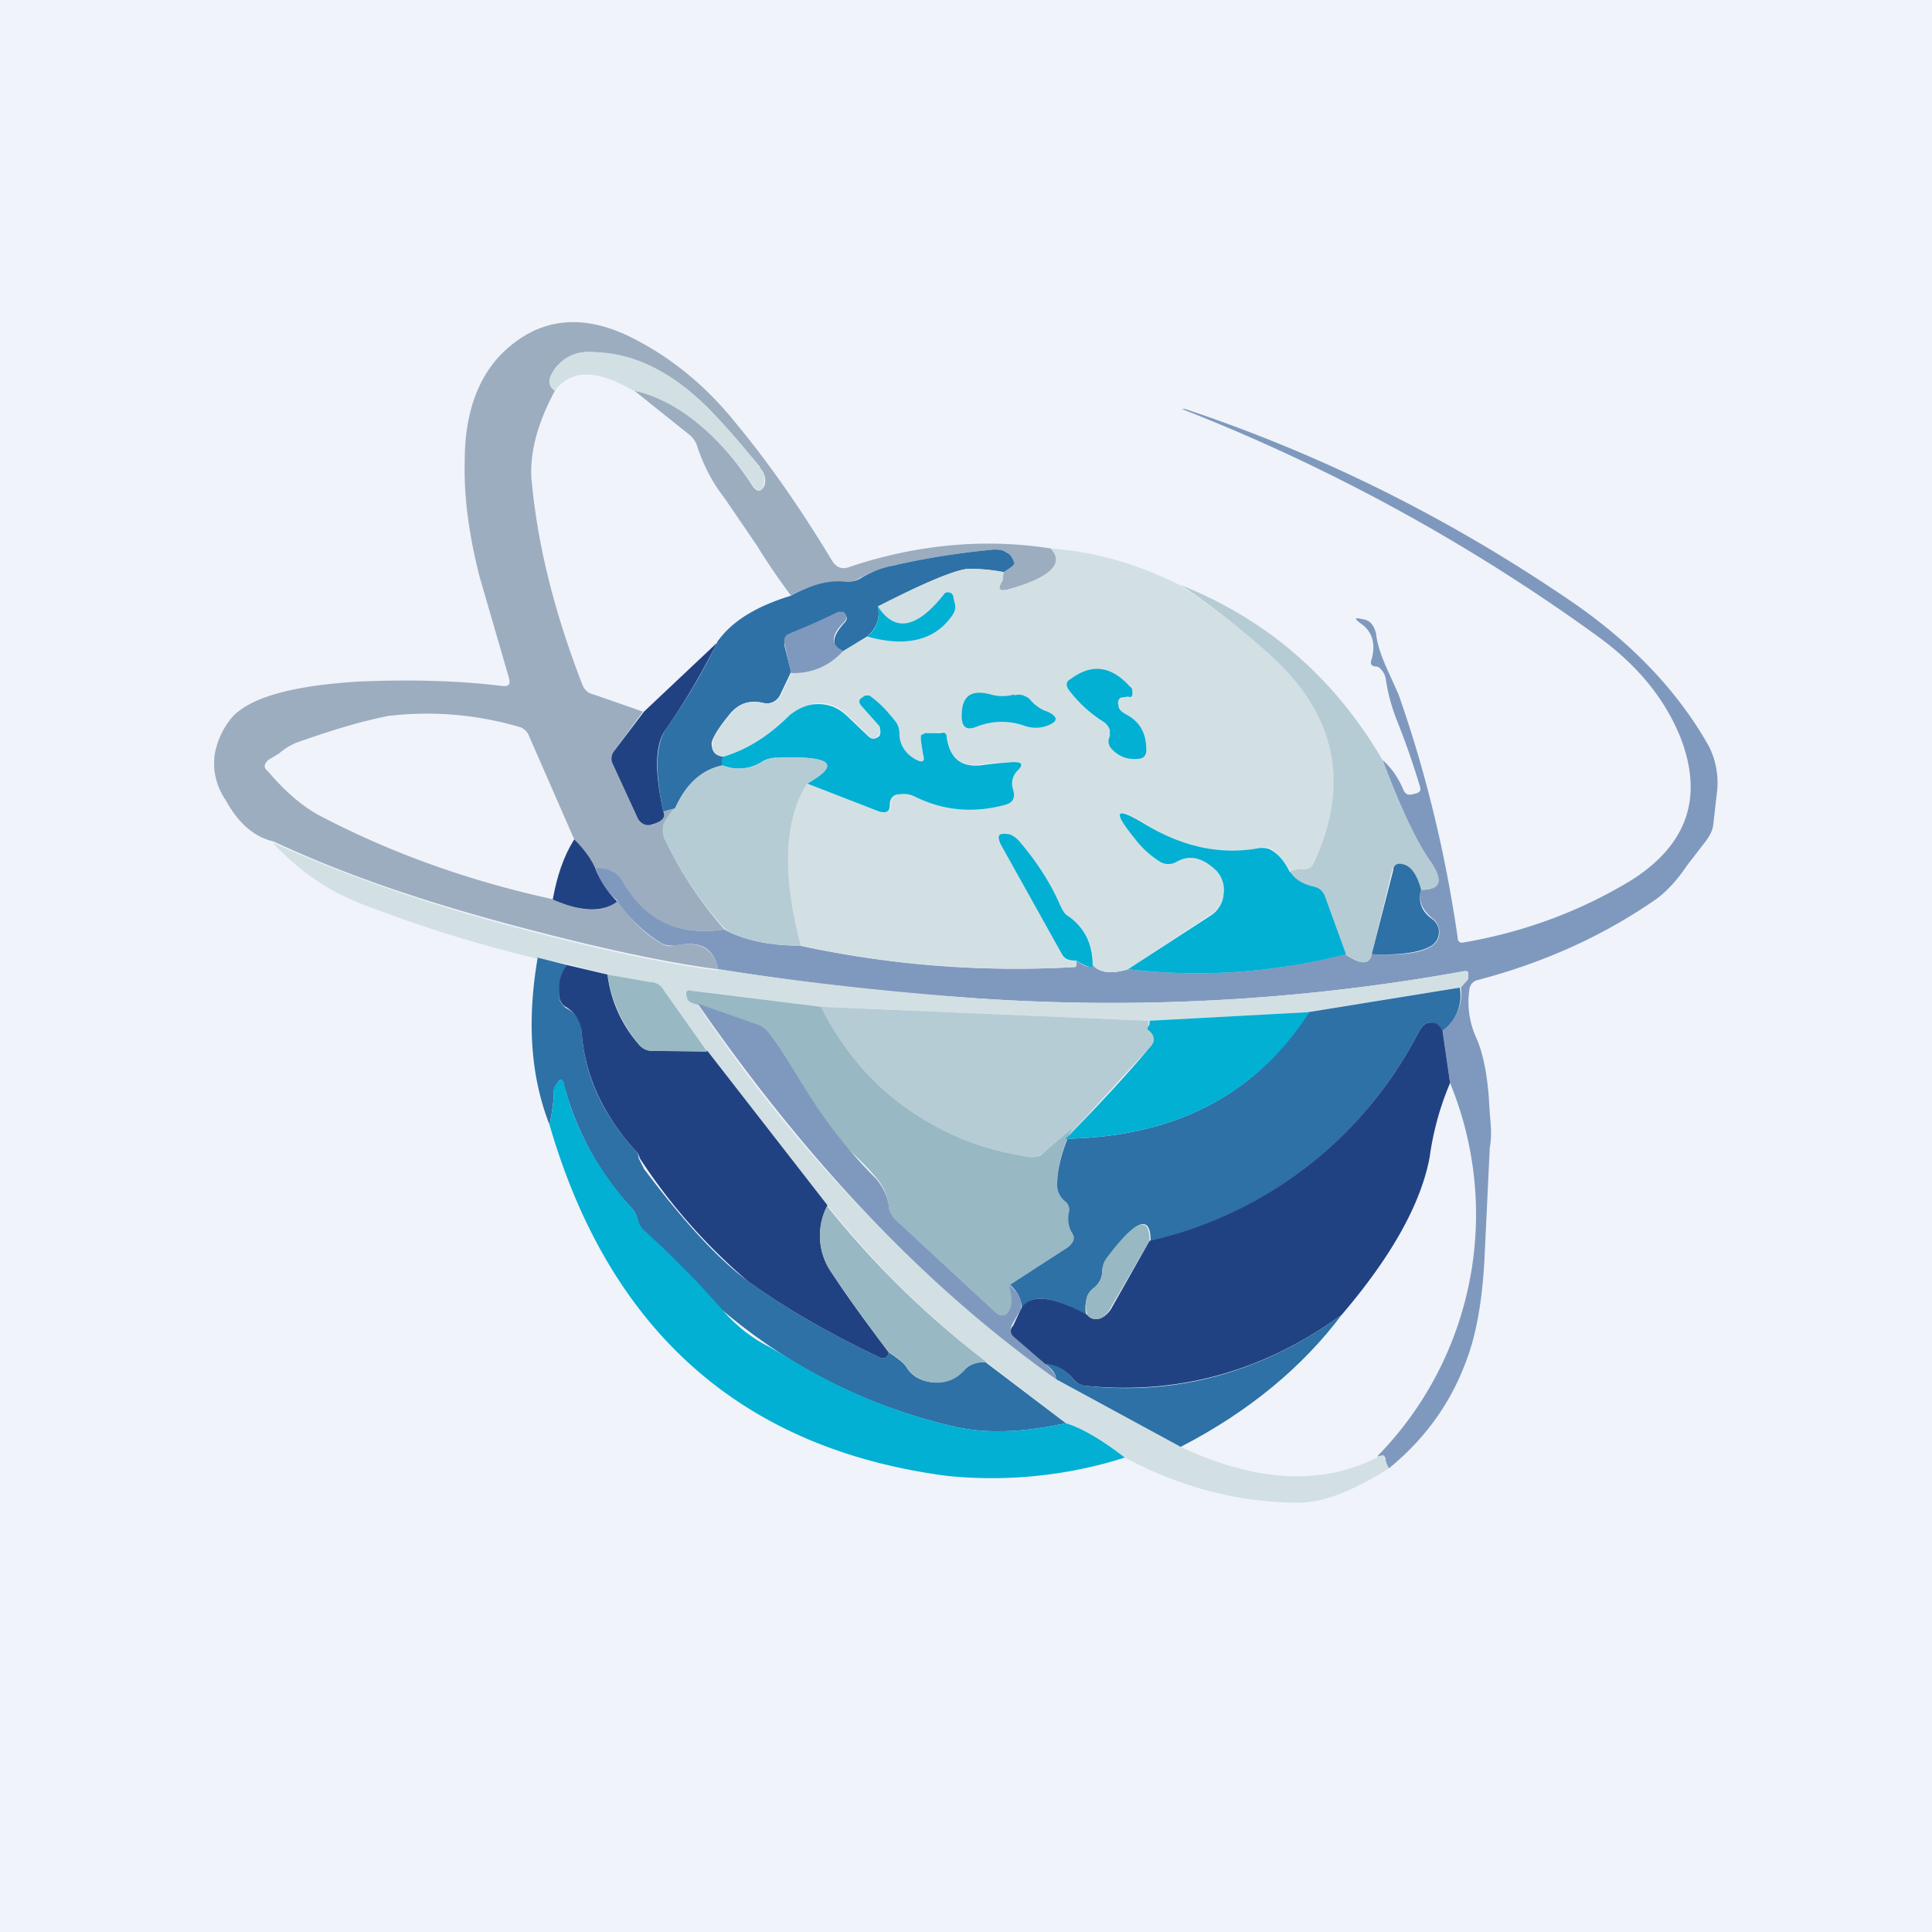 <!-- by TradingView --><svg width="18" height="18" viewBox="0 0 18 18" xmlns="http://www.w3.org/2000/svg"><path fill="#F0F3FA" d="M0 0h18v18H0z"/><path d="M9.79 5.11c.13.14 0 .27-.39.38-.1.03-.11 0-.06-.08l.01-.08c.07-.04.1-.07.1-.08a.17.17 0 0 0-.07-.1.18.18 0 0 0-.12-.03c-.32.03-.64.08-.94.15-.1.02-.2.06-.3.11a.22.22 0 0 1-.13.04.91.91 0 0 0-.52.13 6.4 6.4 0 0 1-.32-.47l-.3-.44c-.11-.14-.2-.31-.26-.5a.24.24 0 0 0-.08-.1l-.5-.4c.4.08.77.38 1.11.9.04.05.07.04.1-.01a.16.16 0 0 0-.04-.17v-.01c-.29-.35-.51-.6-.68-.72a1.49 1.49 0 0 0-.9-.35.38.38 0 0 0-.34.17c-.06.09-.05.15.01.19-.16.3-.23.56-.22.8.05.59.2 1.23.48 1.95.02.04.05.07.1.08l.46.16-.27.37a.11.11 0 0 0-.01.12l.23.5c.01.03.03.05.06.06a.1.1 0 0 0 .09 0c.08-.03.11-.07.09-.12l.11-.03a.36.36 0 0 0-.1.15c-.02.05-.02.1.02.17.14.29.32.56.54.81-.43.06-.74-.08-.93-.42a.29.29 0 0 0-.11-.12.3.3 0 0 0-.16-.02c-.03-.08-.1-.17-.2-.28l-.42-.96a.14.14 0 0 0-.1-.09 3.06 3.06 0 0 0-1.21-.1c-.26.05-.55.14-.86.25a.58.58 0 0 0-.16.1l-.1.06c-.04.04-.05.07 0 .11.17.2.33.33.48.41.63.33 1.35.6 2.18.78.26.12.46.13.6.01.1.16.23.3.4.4.03.02.08.03.12.02.24-.05.37.03.41.22-.4-.05-1-.17-1.76-.37-.93-.24-1.72-.51-2.38-.82-.18-.04-.33-.17-.45-.39a.6.6 0 0 1-.1-.42.75.75 0 0 1 .14-.32c.15-.2.55-.32 1.2-.36.47-.02.92-.01 1.33.04.07.01.09-.01.07-.08l-.27-.93c-.1-.39-.15-.75-.14-1.09 0-.45.13-.78.35-1 .36-.35.79-.38 1.29-.1.33.18.63.43.9.77.33.4.62.83.88 1.26.04.07.1.09.17.06.6-.2 1.23-.27 1.87-.17Z" fill="#9CADC0"/><path d="M5.9 3.64c-.34-.2-.58-.2-.73 0-.06-.04-.07-.1 0-.2.08-.11.2-.17.34-.16.32 0 .61.12.9.35a5.07 5.07 0 0 1 .67.73c.05.05.05.1.03.17-.02.05-.05.06-.09 0-.34-.5-.72-.8-1.11-.89Z" fill="#D2E0E4"/><path d="M12.94 13.68a.28.28 0 0 1-.03-.07c0-.03-.01-.04-.02-.05l-.06.01a3.22 3.22 0 0 0 .68-3.48l-.07-.5a.4.4 0 0 0 .17-.39l.07-.08v-.05c0-.02-.02-.03-.05-.02-1.55.28-3.12.36-4.68.24-.75-.05-1.5-.14-2.26-.26-.04-.2-.17-.27-.4-.22-.05 0-.1 0-.14-.03-.16-.1-.29-.23-.4-.39a.65.65 0 0 1-.2-.3.3.3 0 0 1 .16.03c.04.02.08.06.11.12.2.34.5.48.93.42.18.1.42.15.7.15.83.18 1.68.25 2.56.2.02 0 .02-.02.02-.06.08.06.13.07.15.04.06.07.17.09.33.04.7.08 1.37.03 2.02-.14.15.1.23.1.25 0 .25.01.43 0 .55-.07a.15.15 0 0 0 .08-.13c0-.05-.02-.1-.06-.13-.1-.08-.14-.17-.11-.27.18 0 .21-.08.09-.26-.13-.18-.28-.5-.45-.95.09.08.15.17.2.29.02.03.04.04.08.03l.04-.01c.03-.01.04-.03.03-.06a7.27 7.27 0 0 0-.22-.63 1.74 1.74 0 0 1-.1-.38.18.18 0 0 0-.06-.1l-.02-.01c-.05 0-.07-.02-.05-.07.04-.15 0-.26-.1-.33-.07-.05-.06-.06.02-.04.07.01.1.06.12.13.01.1.05.22.12.37l.09.2c.26.74.44 1.5.55 2.26 0 .04.02.06.06.05.58-.1 1.1-.3 1.56-.58.52-.33.67-.77.46-1.32-.15-.38-.42-.7-.8-.97a17.43 17.43 0 0 0-3.85-2.1h.03c1.26.42 2.45 1.01 3.58 1.78.56.38 1 .83 1.3 1.36.06.12.09.25.08.4l-.04.35c-.01.05-.04.1-.07.14l-.17.22c-.1.15-.2.25-.28.31-.5.35-1.06.6-1.67.76a.1.1 0 0 0-.08.09.8.8 0 0 0 .06.44c.06.13.1.31.12.55l.01.16c.01.11.02.22 0 .32l-.05 1.05c-.02.36-.07.68-.17.94-.15.41-.4.74-.72 1Z" fill="#7F99BE"/><path d="M9.35 5.33a1.57 1.57 0 0 0-.34-.03c-.14.02-.42.14-.83.35.02.11-.01.2-.1.28l-.23.14c-.11-.05-.1-.14.02-.27.03-.03.02-.06 0-.08-.02-.01-.04-.02-.06 0a7 7 0 0 1-.45.2c-.04.01-.06.04-.05.1l.06.24-.1.21a.14.14 0 0 1-.16.08c-.12-.03-.22 0-.3.09-.11.13-.17.23-.18.28 0 .08.03.12.11.13a.08.08 0 0 0 0 .08c-.2.04-.34.17-.45.4l-.11.03c-.08-.37-.07-.62.02-.76.17-.24.34-.52.49-.83.13-.18.35-.32.68-.42.18-.1.35-.15.52-.13.05 0 .1-.01.14-.04.09-.05.18-.09.29-.11.3-.07.62-.12.94-.15.04 0 .08 0 .12.03.04.02.06.06.07.1 0 .01-.03.04-.1.08Z" fill="#2D71A6"/><path d="M9.79 5.11c.42.03.82.15 1.2.34.3.2.58.41.83.64.63.55.77 1.2.42 1.95-.02.04-.05.06-.1.06-.04 0-.08 0-.12.02a.62.62 0 0 0-.16-.2.15.15 0 0 0-.12-.02c-.37.07-.72 0-1.06-.22-.29-.18-.32-.13-.11.13a.9.9 0 0 0 .24.21c.05.03.1.03.15 0 .12-.06.24-.03.36.08.06.06.09.13.08.22-.01.09-.05.16-.12.2l-.77.51c-.16.05-.27.03-.33-.04a.5.5 0 0 0-.22-.45.26.26 0 0 1-.08-.1 2.6 2.6 0 0 0-.39-.6.17.17 0 0 0-.11-.07c-.08 0-.1.02-.06.09.2.33.39.68.58 1.04.02.04.06.06.13.05 0 .04 0 .06-.02.06a9.57 9.57 0 0 1-2.55-.2c-.17-.66-.16-1.16.06-1.51l.68.26c.06.02.1 0 .1-.07 0-.05.02-.08.08-.1.04 0 .1 0 .14.03.26.13.55.16.84.08.07-.02.1-.07.08-.14a.17.17 0 0 1 .04-.18c.06-.06.04-.08-.04-.08a4 4 0 0 0-.3.02c-.18.03-.29-.06-.32-.25 0-.03-.02-.05-.06-.05l-.14.01-.04.02v.05l.02.13c.02.06 0 .08-.06.05-.1-.05-.16-.13-.16-.24a.2.2 0 0 0-.03-.11c-.08-.1-.16-.18-.25-.25h-.04l-.03.02c-.03.02-.03.04 0 .07l.15.18c.02.02.02.03.02.05 0 .02 0 .04-.02.05-.03.04-.06.04-.09 0l-.21-.2a.36.36 0 0 0-.26-.1c-.1.01-.18.05-.26.11-.19.19-.4.32-.62.39-.08-.01-.11-.05-.1-.13 0-.05.06-.15.18-.28.07-.09.17-.12.3-.09a.14.14 0 0 0 .16-.08l.09-.2a.6.6 0 0 0 .48-.2l.23-.14c.35.1.62.04.78-.18.04-.04.05-.1.03-.15l-.01-.05a.04.04 0 0 0-.04-.03l-.04.01c-.25.33-.46.37-.62.12.41-.21.69-.33.83-.35.05 0 .17 0 .34.03l-.01.08c-.05.08-.03.1.06.08.39-.11.52-.24.39-.38Z" fill="#D2E0E4"/><path d="M11 5.45c.8.32 1.43.86 1.88 1.63.17.45.32.77.45.95.12.18.1.26-.1.26-.03-.15-.09-.23-.17-.24-.04 0-.08.01-.09.06l-.19.78c-.02.1-.1.1-.25 0l-.2-.55a.11.11 0 0 0-.09-.08.33.33 0 0 1-.22-.14.23.23 0 0 1 .12-.02c.05 0 .08-.02.1-.06.35-.75.2-1.4-.42-1.95a7.44 7.44 0 0 0-.82-.64Z" fill="#B6CCD4"/><path d="M8.08 5.93c.09-.07.12-.17.1-.28.16.25.37.2.62-.12a.04.04 0 0 1 .04-.01c.02 0 .03.01.04.03l.01.05c.02.06.01.1-.03.15-.16.22-.43.28-.78.18Z" fill="#02B0D3"/><path d="M7.85 6.07a.6.6 0 0 1-.48.2L7.31 6c-.01-.05 0-.08.05-.1a7 7 0 0 0 .45-.2h.05c.03.03.04.06 0 .1-.12.12-.12.21-.01.26Z" fill="#7F99BE"/><path d="M6.69 5.97c-.15.3-.32.59-.49.83-.1.14-.1.4-.02.76.02.05 0 .09-.1.12a.1.1 0 0 1-.08 0 .11.11 0 0 1-.06-.06l-.23-.5A.11.11 0 0 1 5.72 7L6 6.63l.7-.66Z" fill="#214282"/><path d="M10.42 6.57c0 .04.03.06.06.08.14.07.2.18.2.34 0 .05-.03.08-.08.08a.28.28 0 0 1-.24-.09.1.1 0 0 1-.02-.12V6.8a.16.16 0 0 0-.05-.07 1.21 1.21 0 0 1-.33-.3c-.03-.04-.03-.08.01-.1.2-.15.38-.13.56.07.02.01.02.03.02.06s-.01.04-.04.03l-.07.01a.06.06 0 0 0-.02.07ZM9.45 6.48c.05-.02.1 0 .14.03.04.05.1.1.17.12.1.05.1.09 0 .13a.31.31 0 0 1-.22 0 .63.63 0 0 0-.44.01c-.1.04-.14 0-.14-.1 0-.18.08-.25.27-.2a.4.4 0 0 0 .22 0ZM7.52 7.3c.32-.18.23-.26-.28-.24a.27.27 0 0 0-.13.03.4.4 0 0 1-.38.04.08.08 0 0 1 .01-.08c.23-.07.43-.2.62-.39.08-.06.16-.1.26-.1s.18.03.26.1l.21.2c.03.03.06.03.1 0a.07.07 0 0 0 .01-.06c0-.02 0-.03-.02-.05l-.16-.18C8 6.54 8 6.52 8.03 6.5l.03-.02h.04c.1.07.17.15.25.25a.2.2 0 0 1 .03.11c0 .1.06.19.16.24.06.03.08.01.06-.05l-.02-.13v-.05l.04-.02h.14c.04-.01.06 0 .06.04.03.2.14.28.32.26a4 4 0 0 1 .3-.03c.08 0 .1.02.04.08a.17.17 0 0 0-.04.18c.02.07 0 .12-.08.14-.3.08-.58.05-.84-.08a.23.23 0 0 0-.14-.02c-.06 0-.09.04-.09.1 0 .06-.03.08-.1.06l-.67-.26Z" fill="#02B0D3"/><path d="M7.52 7.3c-.22.35-.23.85-.06 1.51-.3 0-.53-.05-.7-.15-.23-.25-.41-.52-.55-.81-.04-.07-.04-.12-.03-.17.02-.05.06-.1.11-.15.1-.23.25-.36.44-.4a.4.4 0 0 0 .38-.04.27.27 0 0 1 .13-.03c.51-.02.6.06.28.24Z" fill="#B6CCD4"/><path d="M12.02 8.12c.05.08.13.12.22.14.05.01.08.04.1.08l.2.55a5.5 5.5 0 0 1-2.03.14l.77-.5a.26.26 0 0 0 .12-.2.26.26 0 0 0-.08-.23c-.12-.11-.24-.14-.36-.07a.15.15 0 0 1-.15 0 .9.9 0 0 1-.24-.22c-.21-.26-.18-.3.1-.13.35.21.7.29 1.07.22.04 0 .08 0 .12.03.06.04.11.1.16.2ZM10.18 9c-.02.02-.07 0-.15-.05-.07 0-.1-.01-.13-.05l-.58-1.04c-.03-.07-.02-.1.06-.09.04 0 .08.03.11.06.17.2.3.4.39.61.02.04.04.08.08.1.15.11.22.26.22.45Z" fill="#02B0D3"/><path d="M6.7 9.03c.75.12 1.5.2 2.25.26 1.56.12 3.13.04 4.68-.24.03 0 .04 0 .05.02v.05l-.07.08-1.42.23-1.48.08-3.06-.13-1.2-.15c-.06 0-.07.01-.05.06 0 .04.05.06.1.07a13.86 13.86 0 0 0 3.34 3.49l1.16.63c.7.33 1.31.36 1.83.1.02-.02.04-.02.06-.02l.02.04c0 .03.01.05.03.08-.33.21-.61.32-.84.32-.53 0-1.08-.13-1.62-.42-.22-.17-.4-.28-.55-.32l-.74-.57a8.64 8.64 0 0 1-1.48-1.46L6.59 9.8l-.41-.58a.17.17 0 0 0-.11-.07l-.41-.07-.38-.1L5 8.93c-.55-.13-1.09-.3-1.61-.5-.32-.12-.6-.31-.85-.58.66.3 1.45.58 2.38.82.76.2 1.35.32 1.76.37Z" fill="#D2E0E4"/><path d="M5.35 7.82c.1.1.17.2.2.28.04.1.1.2.2.3-.13.1-.33.1-.6-.02.04-.22.1-.4.2-.56Z" fill="#214282"/><path d="M13.24 8.29c-.03.1 0 .2.1.27a.15.15 0 0 1-.02.26c-.11.06-.3.08-.54.07l.2-.78c0-.05.04-.07.08-.06.08.01.14.09.18.24ZM5 8.92l.28.07c-.06.1-.08.2-.07.3 0 .04.03.07.06.1.1.05.15.13.15.24.03.4.2.76.5 1.09.02.02.03.04.03.07l.05.1c.36.48.68.83.96 1.04.3.22.7.46 1.2.7.07.04.11.03.12-.03.08.05.14.1.16.13.06.1.15.14.26.15.11 0 .2-.03.28-.11.05-.06.12-.08.2-.08l.75.57c-.37.08-.7.1-1 .04a5.08 5.08 0 0 1-2.23-1.12 8.54 8.54 0 0 0-.69-.7.23.23 0 0 1-.07-.12.25.25 0 0 0-.06-.11 2.69 2.69 0 0 1-.63-1.16c-.01-.03-.03-.04-.05-.01l-.02.03a.09.09 0 0 0-.02.06c0 .1-.02.21-.04.31-.18-.46-.21-.98-.11-1.56Z" fill="#2D71A6"/><path d="m5.28 8.99.38.09c.03.24.13.47.3.66.03.03.07.05.11.05h.52l1.12 1.44a.6.6 0 0 0 .04.63c.17.26.35.5.53.74-.01.06-.05.07-.12.03-.5-.24-.9-.48-1.2-.7a5.3 5.3 0 0 1-1-1.14.13.13 0 0 0-.04-.07c-.3-.33-.47-.7-.5-1.09a.3.3 0 0 0-.15-.25.13.13 0 0 1-.06-.09c-.01-.1 0-.2.07-.3Z" fill="#214282"/><path d="m5.66 9.08.4.07c.05 0 .1.03.12.07l.41.58-.52-.01a.14.14 0 0 1-.11-.05 1.3 1.3 0 0 1-.3-.66ZM7.65 9.38c.4.79 1.06 1.25 1.95 1.4.04 0 .09 0 .12-.04l.27-.23c-.1.2-.14.37-.14.52 0 .07.02.12.07.16a.1.1 0 0 1 .04.1c-.01.07 0 .13.03.2.03.05.01.1-.04.13l-.54.35c.02.11.02.2-.01.24-.03.05-.07.06-.12.02l-.94-.87a.18.18 0 0 1-.06-.13.5.5 0 0 0-.11-.25 2.5 2.5 0 0 0-.22-.23 2.5 2.5 0 0 1-.48-.66c-.12-.2-.22-.36-.3-.46a.22.22 0 0 0-.1-.07l-.57-.2c-.05-.01-.1-.03-.1-.07-.02-.05 0-.07.04-.06l1.21.15Z" fill="#98B8C3"/><path d="M13.6 9.2a.4.4 0 0 1-.16.4c-.04-.06-.09-.08-.13-.07-.03 0-.06.03-.09.08a3.75 3.75 0 0 1-2.5 1.95c0-.25-.14-.2-.4.16a.21.21 0 0 0-.05.12.2.2 0 0 1-.08.16.19.19 0 0 0-.07.12.3.3 0 0 0 0 .13c-.32-.18-.53-.2-.6-.05 0-.08-.03-.16-.11-.23l.54-.35c.05-.04.07-.08.04-.13a.27.27 0 0 1-.03-.2.1.1 0 0 0-.04-.1.19.19 0 0 1-.07-.16c0-.15.05-.33.14-.52l-.06.1c1.03-.02 1.78-.42 2.26-1.18l1.42-.23Z" fill="#2D71A6"/><path d="M9.4 11.97c.09.07.13.15.11.23l-.08.14c-.02.04-.02.08.02.11l.29.26c.06.05.1.1.1.14-1.2-.85-2.31-2.01-3.34-3.5l.57.2c.04.02.08.05.1.08.08.1.18.26.3.46a4.48 4.48 0 0 0 .7.9c.07.09.1.17.11.24 0 .05.03.1.06.13l.94.87c.05.04.09.03.12-.02s.03-.13 0-.24Z" fill="#7F99BE"/><path d="m7.65 9.38 3.05.13v.06c-.02 0-.02.01 0 .02.06.05.07.1.01.17l-.78.85.06-.1-.27.23a.15.15 0 0 1-.12.04 2.52 2.52 0 0 1-1.95-1.4Z" fill="#B6CCD4"/><path d="M12.2 9.43c-.49.76-1.24 1.16-2.27 1.18.33-.34.59-.62.78-.85.06-.06.05-.12-.02-.17v-.02c.02-.01.02-.03.02-.06l1.48-.08Z" fill="#02B0D3"/><path d="m13.44 9.6.07.49a2.7 2.7 0 0 0-.19.69c-.08.43-.35.92-.82 1.47-.73.53-1.53.75-2.4.66a.17.17 0 0 1-.1-.06.37.37 0 0 0-.26-.14l-.3-.26c-.03-.03-.03-.07 0-.1l.07-.15c.08-.15.29-.13.62.05.03.04.08.05.13.03a.23.23 0 0 0 .1-.1l.35-.62a3.75 3.75 0 0 0 2.51-1.95c.03-.05.06-.08.09-.08.04-.01.09 0 .13.07Z" fill="#214282"/><path d="M9.93 13.26c.14.04.33.15.55.32a4.1 4.1 0 0 1-1.66.17c-1.9-.25-3.14-1.34-3.7-3.27.02-.1.04-.2.04-.31 0-.03 0-.05.02-.06l.02-.03c.02-.03.04-.02.05 0 .1.43.32.82.63 1.17.03.03.05.07.06.1.01.05.04.1.07.12.25.23.48.46.7.71.14.17.3.29.46.37l.34.2a5.09 5.09 0 0 0 1.42.55c.3.06.63.04 1-.04Z" fill="#02B0D3"/><path d="M7.7 11.23c.44.55.93 1.03 1.49 1.46-.1 0-.16.02-.21.08a.32.32 0 0 1-.28.11.32.32 0 0 1-.26-.15.5.5 0 0 0-.16-.13 16.1 16.1 0 0 1-.53-.74.6.6 0 0 1-.04-.63ZM10.71 11.56l-.36.62a.23.23 0 0 1-.09.1c-.05.02-.1.01-.13-.03a.3.3 0 0 1-.01-.13c0-.05.03-.09.07-.12a.2.2 0 0 0 .08-.16c0-.04.01-.08.04-.12.27-.36.4-.4.4-.16Z" fill="#98B8C3"/><path d="M12.5 12.25c-.36.48-.86.9-1.5 1.23l-1.16-.63c0-.05-.04-.1-.1-.14.1 0 .19.05.26.14.02.03.06.05.1.06.87.1 1.67-.13 2.4-.66Z" fill="#2D71A6"/></svg>